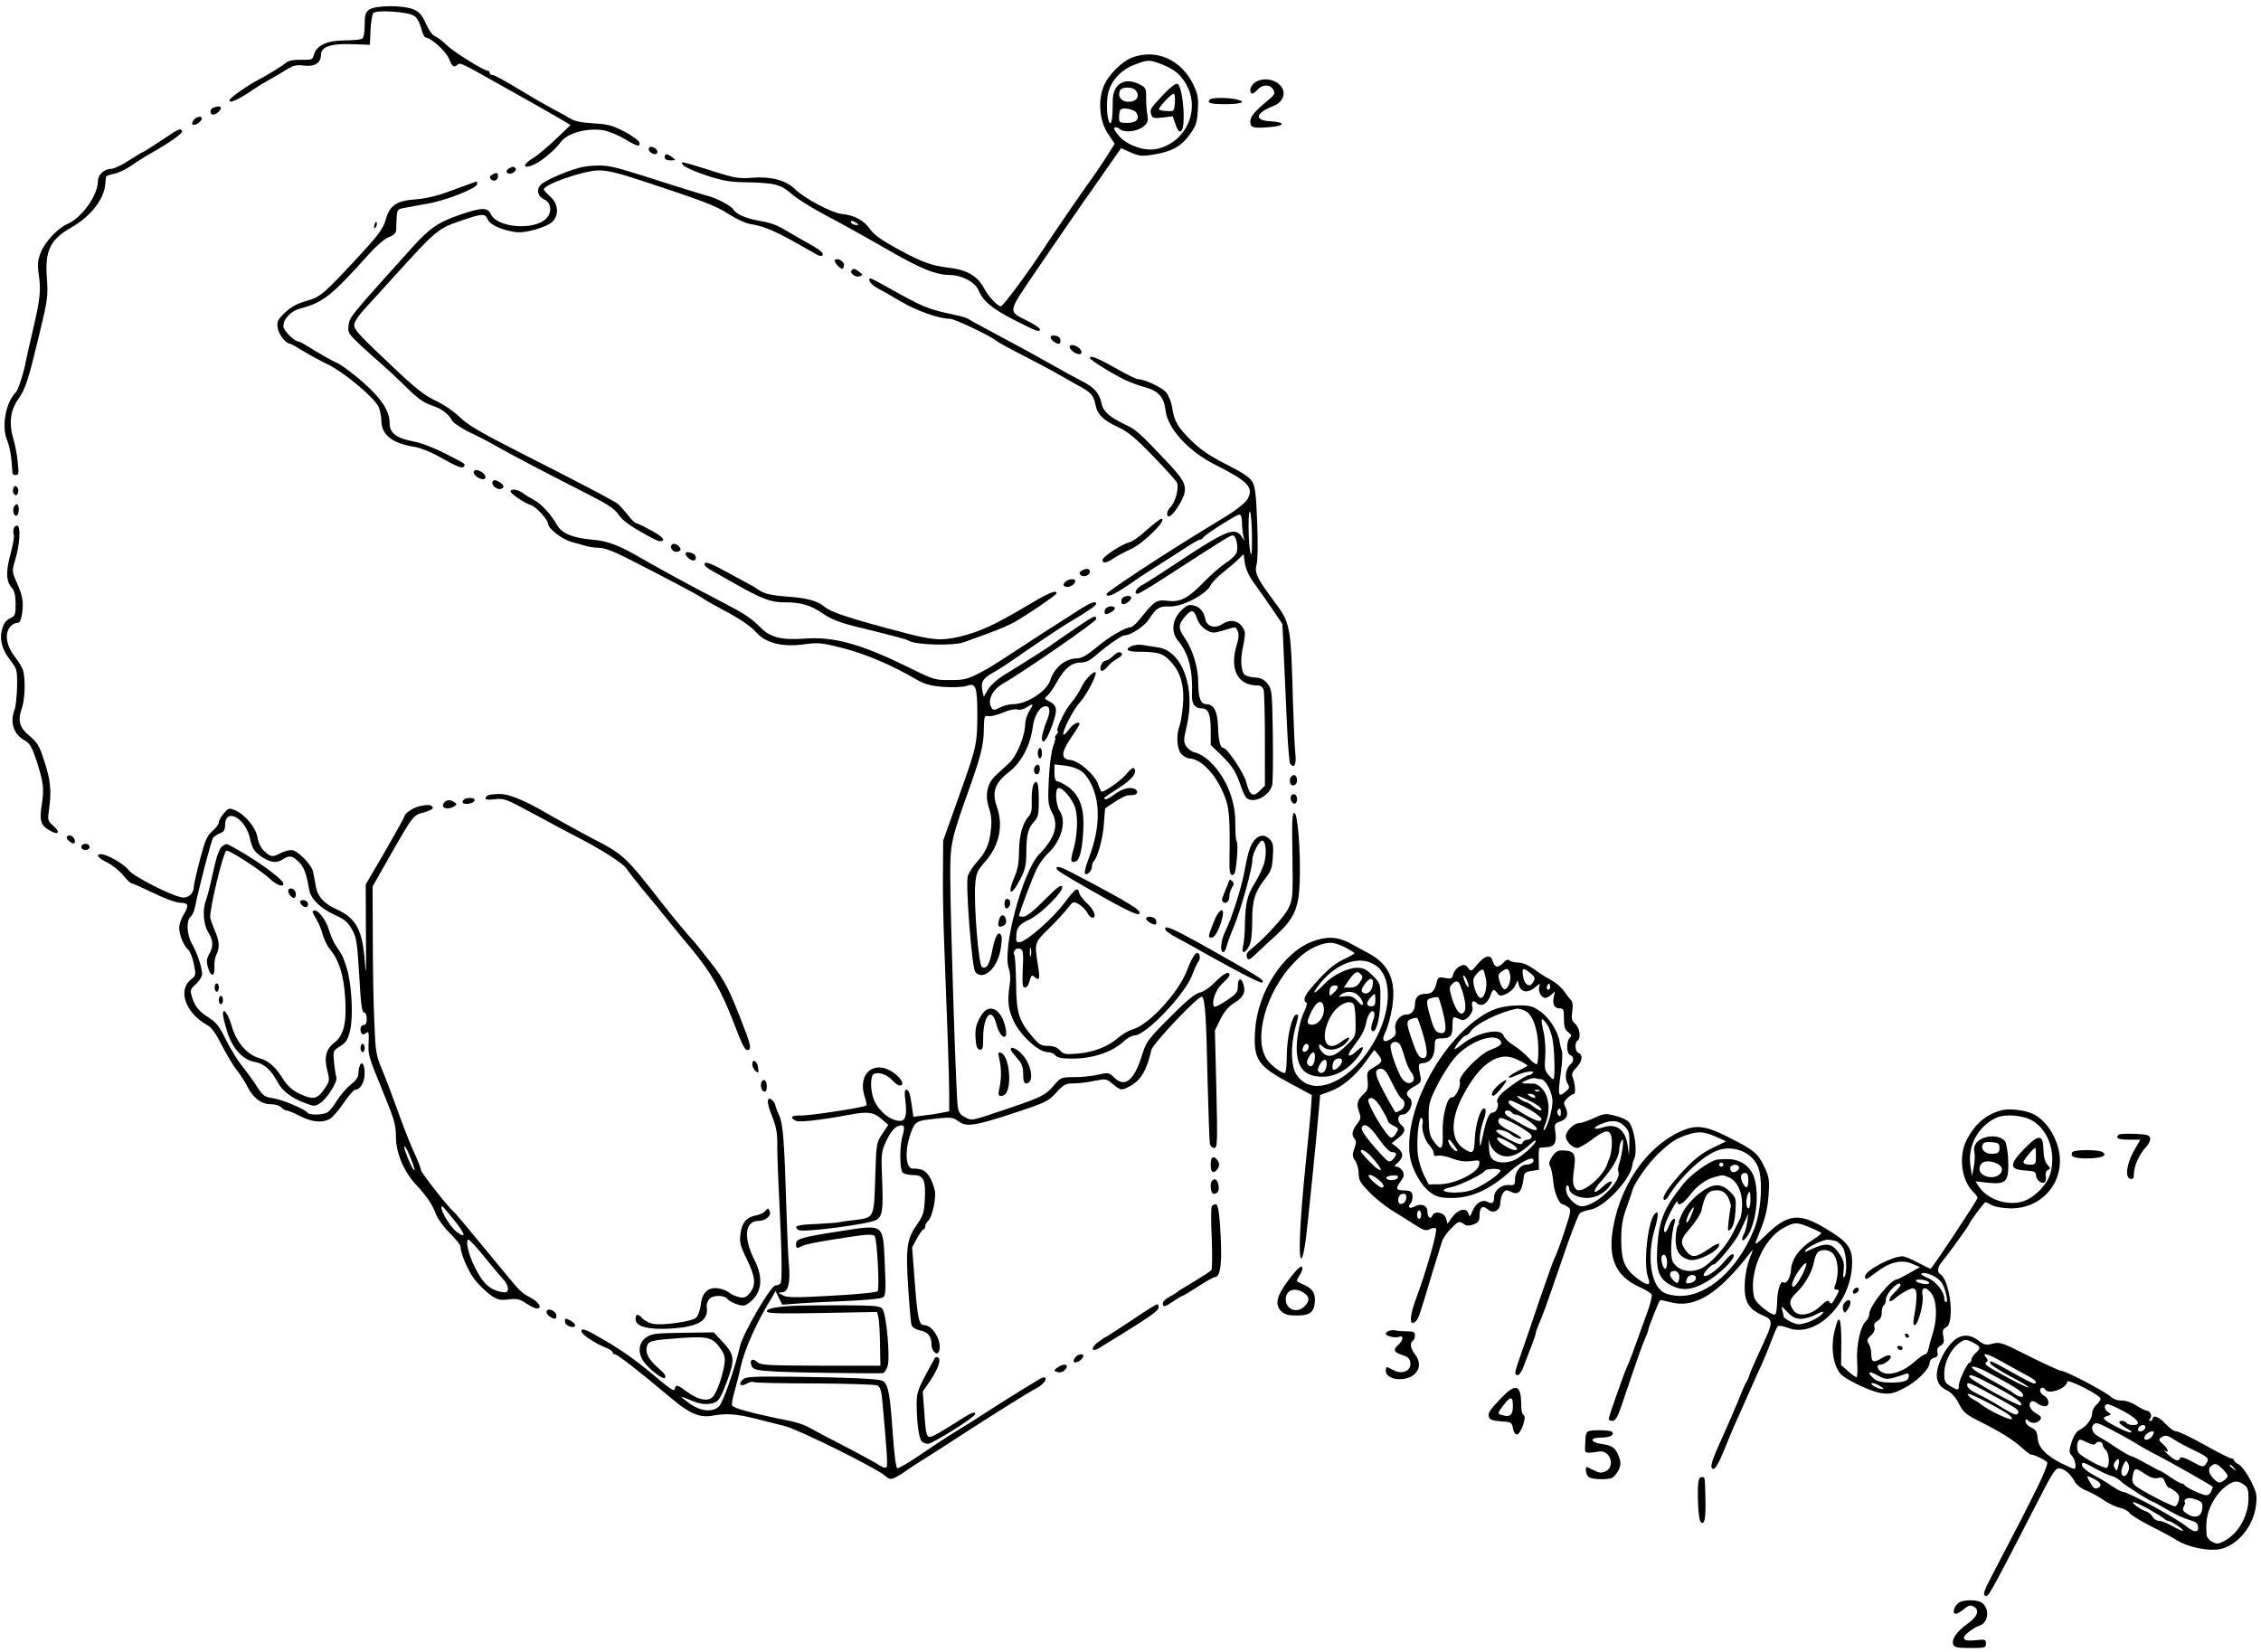 <?xml version="1.0" standalone="no"?>
<!DOCTYPE svg PUBLIC "-//W3C//DTD SVG 20010904//EN"
 "http://www.w3.org/TR/2001/REC-SVG-20010904/DTD/svg10.dtd">
<svg version="1.0" xmlns="http://www.w3.org/2000/svg"
 width="1085pt" height="793pt" viewBox="0 0 1085 793"
 preserveAspectRatio="xMidYMid meet">
<g transform="translate(0,793) scale(0.1,-0.1)"
fill="#000000" stroke="none">
<path d="M1772 7884 c-18 -13 -22 -25 -22 -74 0 -35 -5 -62 -12 -66 -7 -4 -46
-8 -88 -8 -84 -1 -132 -25 -144 -70 -5 -22 -11 -24 -60 -23 -36 1 -61 -4 -73
-14 -16 -14 -96 -63 -133 -82 -45 -22 -134 -85 -138 -96 -7 -20 34 -4 98 39
30 21 73 47 95 59 22 12 58 33 80 47 32 20 48 24 84 19 51 -6 81 13 81 51 0
39 47 56 148 52 l87 -3 3 70 c2 38 8 75 13 82 15 17 166 7 196 -13 14 -8 27
-33 34 -59 6 -25 16 -45 21 -45 25 0 98 -66 112 -101 16 -40 25 -46 42 -29 11
11 23 5 184 -86 47 -26 117 -66 157 -88 40 -23 101 -58 137 -78 l64 -38 -71
-68 c-40 -38 -89 -79 -109 -91 -62 -37 -44 -58 19 -23 35 19 93 70 114 100 31
43 123 69 203 57 25 -4 71 -23 102 -41 63 -38 77 -41 72 -18 -2 9 -33 32 -71
52 -57 30 -80 36 -150 40 -61 4 -91 10 -117 27 -19 11 -58 33 -86 47 -28 15
-99 56 -158 92 -59 36 -114 66 -122 66 -8 0 -14 5 -14 10 0 6 -4 10 -8 10 -20
0 -167 92 -199 124 -20 20 -45 38 -55 42 -12 3 -30 29 -44 60 -19 42 -31 57
-60 69 -50 21 -182 20 -212 -1z"/>
<path d="M5436 7655 c-52 -18 -120 -87 -141 -142 -27 -71 -18 -166 22 -225
l32 -48 -37 -59 c-20 -32 -64 -97 -97 -142 -51 -72 -164 -237 -215 -315 -74
-112 -187 -264 -197 -264 -16 0 -60 47 -80 85 -31 60 -83 90 -170 100 -83 10
-125 25 -240 87 -81 44 -119 71 -137 97 -30 43 -75 68 -136 74 -49 5 -182 76
-226 120 -41 41 -114 61 -202 54 -67 -5 -86 -2 -186 30 -61 19 -122 38 -136
41 -22 5 -23 3 -11 -11 7 -9 56 -31 110 -49 80 -26 113 -32 196 -33 133 -3
162 -10 215 -57 25 -22 97 -67 160 -100 63 -33 193 -105 288 -160 169 -98 241
-127 312 -128 56 -1 119 -34 135 -72 22 -53 66 -90 176 -146 108 -55 119 -58
119 -42 0 5 -26 23 -58 39 -97 49 -99 36 40 241 68 99 132 193 143 209 11 15
33 48 50 72 16 24 50 73 76 109 25 36 66 95 92 132 l47 67 47 -21 c41 -18 54
-19 108 -10 88 14 134 40 174 96 31 43 36 59 39 118 4 58 0 76 -22 123 -58
118 -175 171 -290 130z m124 -28 c66 -24 96 -46 124 -88 84 -126 11 -297 -139
-325 -54 -10 -138 20 -175 63 -21 24 -28 39 -21 41 7 2 18 -1 24 -7 19 -19 82
-13 112 10 23 19 26 27 21 58 -4 20 -6 57 -6 83 1 42 -2 48 -29 62 -72 38
-130 5 -131 -74 0 -81 -5 -119 -14 -110 -15 15 -19 103 -7 148 16 58 62 107
124 131 62 24 72 24 117 8z m-112 -129 c20 -20 14 -47 -13 -54 -44 -11 -75 15
-61 51 7 18 57 20 74 3z m5 -109 c18 -29 1 -49 -43 -49 -37 0 -40 2 -40 28 0
16 3 32 7 36 12 12 66 2 76 -15z m-1343 -529 c13 -8 13 -10 -2 -10 -9 0 -20 5
-23 10 -8 13 5 13 25 0z"/>
<path d="M5577 7470 c-59 -63 -61 -67 -51 -94 5 -13 16 -15 54 -10 l48 6 12
-36 c18 -57 39 -47 40 20 2 78 -14 169 -31 172 -9 2 -40 -23 -72 -58z m61 -32
c-3 -42 -4 -43 -36 -41 -18 0 -36 4 -40 7 -6 7 57 76 71 76 4 0 7 -19 5 -42z"/>
<path d="M6022 7534 c-12 -8 -22 -24 -22 -35 0 -24 12 -24 35 1 23 26 61 26
75 0 10 -18 6 -25 -21 -48 -69 -57 -89 -81 -89 -105 0 -30 12 -34 94 -27 75 6
76 24 1 28 -77 4 -71 39 13 72 57 22 69 75 26 109 -32 25 -81 27 -112 5z"/>
<path d="M5807 7453 c-18 -17 0 -23 73 -23 81 0 106 12 49 24 -41 8 -114 8
-122 -1z"/>
<path d="M1023 7413 c-17 -6 -17 -33 0 -33 14 0 37 20 37 32 0 9 -18 9 -37 1z"/>
<path d="M930 7355 c-7 -9 -10 -19 -6 -22 8 -9 38 9 44 25 5 17 -23 15 -38 -3z"/>
<path d="M773 7255 c-46 -30 -85 -55 -87 -55 -3 0 -33 -18 -67 -40 -34 -22
-72 -40 -83 -40 -35 0 -66 -28 -66 -59 0 -69 -78 -177 -148 -207 -45 -19 -107
-86 -127 -137 -14 -37 -16 -58 -9 -104 11 -77 7 -116 -26 -258 -16 -66 -31
-136 -35 -155 -13 -67 -37 -140 -49 -153 -49 -48 -70 -166 -41 -232 13 -33 21
-82 25 -157 0 -5 7 -8 16 -8 14 0 15 9 9 63 -3 34 -13 86 -22 114 -21 72 -13
134 25 188 35 50 47 87 103 320 38 157 40 176 34 260 -10 133 15 185 120 245
90 52 154 133 160 205 2 16 3 33 4 37 1 4 18 10 39 14 20 4 57 21 82 39 25 18
68 45 95 60 92 52 155 97 149 106 -9 15 -15 12 -101 -46z"/>
<path d="M3114 7219 c-6 -10 11 -28 28 -29 17 0 17 20 -1 30 -14 7 -22 7 -27
-1z"/>
<path d="M3190 7175 c0 -10 10 -15 28 -15 26 1 26 1 8 15 -25 19 -36 19 -36 0z"/>
<path d="M2798 7129 c-56 -11 -172 -59 -200 -83 -26 -23 -20 -58 15 -74 33
-16 37 -62 8 -91 -59 -59 -237 -44 -266 22 -15 32 -43 32 -146 -3 -105 -36
-149 -66 -233 -160 -298 -331 -298 -331 -303 -370 -5 -36 -2 -41 58 -98 35
-32 82 -74 104 -93 22 -19 67 -61 101 -94 69 -69 94 -87 144 -104 41 -14 72
-38 89 -69 7 -12 46 -39 89 -59 42 -20 102 -51 132 -69 59 -34 242 -130 435
-228 91 -46 125 -69 143 -96 21 -31 67 -63 170 -117 23 -12 35 -14 43 -6 7 7
-9 21 -56 47 -36 20 -70 36 -75 36 -4 0 -23 19 -41 43 -19 23 -40 47 -49 52
-29 19 -206 112 -455 238 -199 101 -260 137 -300 176 -29 28 -78 61 -115 78
-48 22 -93 57 -175 134 -199 187 -215 205 -215 230 0 15 22 47 61 89 33 36 93
101 132 145 204 225 209 229 329 269 94 32 106 32 119 2 12 -26 66 -50 134
-60 46 -7 154 25 178 52 31 34 25 85 -13 119 -16 14 -30 30 -30 34 0 24 187
89 260 91 42 1 94 -11 215 -51 300 -99 351 -119 414 -160 35 -22 80 -43 100
-46 62 -10 103 -26 204 -81 54 -30 106 -60 117 -66 24 -15 39 -2 19 16 -8 8
-41 28 -74 46 -33 19 -73 41 -90 52 -48 29 -76 39 -140 50 -60 11 -103 31
-118 55 -10 16 -82 54 -122 63 -16 5 -88 26 -160 49 -262 84 -291 92 -340 96
-27 2 -71 -1 -97 -6z"/>
<path d="M2441 7121 c-22 -14 -4 -33 20 -21 11 6 17 15 14 21 -8 11 -16 11
-34 0z"/>
<path d="M2360 7090 c-11 -7 -12 -12 -3 -21 13 -13 33 -4 33 17 0 16 -9 18
-30 4z"/>
<path d="M2270 7053 c-8 -3 -58 -21 -110 -40 -61 -23 -120 -37 -168 -40 -91
-7 -123 -30 -142 -100 -11 -38 -33 -69 -105 -148 -194 -210 -205 -219 -273
-239 -44 -12 -74 -28 -104 -56 -37 -36 -40 -43 -35 -75 5 -32 39 -74 59 -75 4
0 31 -15 60 -33 29 -18 85 -49 123 -67 76 -37 217 -155 241 -201 7 -15 14 -46
14 -67 0 -69 52 -110 160 -127 25 -4 74 -23 110 -43 93 -52 118 -63 126 -51 8
13 14 9 -91 63 -51 26 -116 51 -150 57 -81 15 -115 40 -115 86 0 60 -38 119
-130 200 -47 41 -104 84 -127 93 -22 10 -70 37 -106 59 -35 23 -68 41 -72 41
-22 0 -75 53 -75 74 0 37 37 74 83 86 106 27 149 61 329 262 35 39 75 73 94
80 23 8 34 19 35 33 4 107 1 99 39 107 19 4 71 13 115 21 89 16 235 74 235 94
0 7 -1 13 -2 12 -2 0 -10 -3 -18 -6z"/>
<path d="M1797 6851 c-4 -17 -3 -21 5 -13 5 5 8 16 6 23 -3 8 -7 3 -11 -10z"/>
<path d="M4006 6682 c-7 -6 23 -42 36 -42 4 0 8 8 8 19 0 18 -33 35 -44 23z"/>
<path d="M4086 6631 c-9 -14 22 -34 40 -27 16 6 15 8 -2 21 -22 17 -31 18 -38
6z"/>
<path d="M4172 6584 c2 -10 17 -25 33 -34 16 -8 69 -38 116 -66 80 -47 185
-84 238 -84 21 0 194 -82 221 -105 8 -7 69 -41 135 -74 66 -34 143 -75 170
-91 28 -16 68 -39 90 -51 59 -31 74 -48 81 -88 9 -49 37 -78 109 -111 46 -21
84 -52 166 -137 58 -60 111 -118 116 -128 13 -23 -6 -95 -31 -120 -19 -19 -21
-48 -3 -43 18 7 65 79 71 111 9 42 -7 70 -91 158 -124 131 -142 147 -191 170
-77 36 -109 65 -116 103 -9 47 -36 78 -93 106 -26 13 -93 50 -148 81 -108 61
-186 103 -310 169 -44 23 -84 46 -90 50 -5 4 -35 13 -65 19 -137 30 -140 31
-353 150 -50 28 -58 30 -55 15z"/>
<path d="M5042 6308 c6 -16 36 -34 44 -26 3 4 4 14 1 23 -7 17 -51 21 -45 3z"/>
<path d="M5134 6269 c-7 -11 23 -38 44 -39 21 0 13 26 -13 38 -16 8 -26 8 -31
1z"/>
<path d="M5230 6212 c0 -11 132 -91 190 -115 19 -8 53 -20 76 -26 62 -17 90
-47 97 -110 10 -88 110 -197 239 -262 160 -81 187 -109 153 -167 -10 -16 -54
-51 -98 -78 -44 -27 -95 -58 -113 -69 -206 -126 -464 -296 -464 -306 0 -16 23
-9 74 23 28 18 56 36 61 41 6 5 46 31 90 59 44 28 110 70 147 94 36 24 71 44
76 44 6 0 12 4 14 8 5 13 161 112 175 112 8 0 13 -14 13 -37 0 -21 3 -49 6
-63 l6 -25 -16 23 c-33 43 -74 26 -321 -138 -66 -44 -135 -88 -152 -97 -31
-16 -45 -43 -23 -43 6 0 78 44 161 98 264 171 282 182 295 182 17 0 29 -63 16
-87 -6 -11 -30 -33 -54 -48 -24 -16 -68 -55 -98 -86 -79 -81 -115 -100 -176
-93 -54 7 -64 0 -132 -85 -18 -22 -38 -41 -44 -41 -26 0 -107 -47 -166 -97
-46 -38 -71 -53 -93 -53 -56 0 -109 -43 -129 -105 -18 -54 -113 -115 -180
-115 -17 0 -45 -7 -62 -16 -25 -13 -32 -14 -39 -2 -23 35 2 88 56 118 93 53
445 296 445 308 0 24 -5 21 -155 -82 -33 -22 -64 -45 -70 -49 -11 -8 -109 -71
-212 -134 -36 -22 -70 -52 -82 -73 l-20 -34 -6 26 c-11 42 2 63 53 91 26 14
77 48 114 74 61 43 194 132 236 158 107 64 142 88 142 96 0 18 -27 8 -100 -40
-41 -26 -109 -70 -150 -96 -41 -27 -113 -73 -160 -104 -47 -31 -94 -61 -105
-67 -100 -55 -109 -58 -184 -58 -73 -1 -80 1 -201 61 -229 112 -357 148 -496
138 -113 -8 -166 5 -212 51 -48 48 -75 66 -188 125 -151 78 -297 158 -389 211
-107 62 -159 82 -235 88 -93 8 -146 31 -168 72 -25 45 -76 102 -109 118 -15 8
-39 22 -52 32 -25 19 -61 24 -61 9 0 -10 67 -56 97 -65 26 -8 83 -71 83 -90 0
-23 67 -74 112 -87 24 -6 54 -15 68 -19 14 -5 42 -9 63 -9 25 0 71 -17 130
-47 176 -89 342 -177 367 -194 14 -10 54 -33 90 -52 93 -49 141 -82 173 -117
44 -48 122 -67 222 -54 74 10 88 8 195 -19 108 -29 227 -79 347 -149 41 -23
68 -31 131 -36 48 -3 92 -1 111 5 44 16 51 -4 51 -140 -1 -143 -3 -151 -91
-398 l-73 -205 -1 -160 c-1 -88 2 -239 6 -335 15 -386 24 -639 24 -720 l0 -84
-35 -7 c-19 -4 -58 -10 -86 -13 l-51 -6 -7 50 c-8 61 -15 80 -28 80 -7 0 -8
-20 -3 -55 8 -67 0 -95 -26 -95 -48 0 -108 51 -128 109 -16 49 -14 110 4 117
24 10 64 -5 87 -31 12 -14 28 -25 35 -25 25 0 13 29 -23 57 -96 73 -184 1
-143 -116 6 -18 9 -34 6 -37 -9 -9 -262 -48 -309 -48 -50 1 -61 -8 -30 -25 16
-9 116 2 261 29 86 16 113 12 150 -20 l34 -29 -29 -43 c-28 -42 -29 -46 -34
-211 -6 -194 -4 -191 -99 -203 -31 -3 -65 -8 -76 -11 -11 -2 -60 -5 -110 -8
-91 -3 -111 -11 -82 -29 21 -13 343 29 373 49 29 19 33 48 27 197 -5 120 -4
129 20 182 17 36 35 60 51 68 35 15 41 6 28 -41 -16 -50 -15 -164 0 -179 7 -7
29 -12 50 -12 50 0 61 -22 56 -116 -3 -63 -8 -79 -36 -119 -50 -71 -56 -110
-44 -302 6 -92 13 -176 17 -185 4 -10 22 -20 41 -24 37 -7 54 -28 54 -67 0
-32 27 -57 36 -33 17 45 -29 126 -72 126 -24 0 -31 33 -44 204 l-13 169 24 44
c13 24 27 43 31 43 5 0 8 6 8 14 0 7 6 19 13 25 20 16 41 114 33 147 -14 57
-37 92 -64 100 -15 4 -31 6 -36 5 -36 -8 -47 68 -21 153 20 64 29 74 78 81
114 15 130 14 155 -6 38 -29 76 -24 260 36 160 53 172 58 210 100 36 40 46 45
83 45 24 0 68 5 100 12 55 11 58 11 89 -15 37 -31 41 -32 79 -12 54 27 84 77
106 175 6 30 229 265 243 256 15 -9 21 -103 27 -411 4 -154 9 -288 11 -297 3
-10 13 -18 21 -18 15 0 16 28 10 282 l-7 282 27 55 c20 39 40 62 70 80 43 26
53 53 37 95 -11 27 -24 17 -24 -18 0 -29 -7 -37 -55 -69 -30 -20 -56 -33 -59
-28 -14 22 9 83 40 111 19 16 34 34 34 40 0 22 -28 8 -69 -34 -25 -25 -56 -47
-74 -50 -22 -5 -64 -39 -143 -119 -105 -105 -113 -116 -133 -179 -37 -122 -82
-160 -132 -112 -28 27 -30 27 -80 16 -28 -7 -79 -12 -114 -12 -61 0 -65 -1
-97 -39 -42 -48 -55 -55 -213 -109 -189 -64 -179 -62 -213 -45 -23 11 -32 23
-36 51 -8 47 -36 922 -36 1110 0 153 4 173 93 422 54 152 67 204 68 276 1 65
3 71 20 67 11 -3 42 4 70 16 29 13 59 19 70 16 11 -4 30 0 44 9 35 23 37 20
15 -16 -11 -18 -20 -45 -20 -59 0 -59 -40 -157 -77 -191 -20 -18 -49 -45 -65
-60 -41 -38 -53 -95 -32 -156 11 -34 14 -63 9 -106 -7 -69 -24 -106 -71 -158
-18 -21 -37 -50 -40 -65 -11 -42 20 -439 36 -458 36 -43 101 11 120 99 6 31 9
64 6 72 -12 32 -30 5 -43 -61 -13 -72 -29 -100 -51 -86 -16 9 -40 305 -32 397
4 53 10 66 48 109 68 77 88 173 55 265 -24 69 -8 113 58 164 59 44 104 129
115 217 7 54 34 99 61 99 24 0 25 -25 3 -79 -11 -28 -20 -61 -20 -72 0 -40 24
-12 49 59 28 78 25 96 -18 118 -20 10 -20 12 -5 25 9 7 30 37 46 66 37 66 71
93 114 93 24 0 45 10 71 33 53 47 125 97 138 97 30 0 97 44 119 78 34 54 49
63 98 61 62 -2 177 58 199 104 6 12 33 40 61 62 28 22 61 50 73 63 l23 22 6
-44 c5 -30 21 -65 50 -103 23 -32 62 -87 86 -123 l44 -65 7 -155 c4 -85 11
-234 15 -330 4 -96 11 -181 16 -187 19 -24 30 -1 24 51 -3 28 -8 134 -11 236
-11 389 -10 386 -99 505 -73 98 -87 127 -76 166 6 20 7 102 3 201 -5 135 -10
174 -24 197 -12 20 -50 45 -124 82 -77 39 -123 70 -166 112 -68 67 -84 94 -94
161 -4 26 -17 59 -29 73 -21 24 -104 63 -135 63 -8 0 -53 22 -100 49 -94 53
-131 68 -131 53z m778 -867 c0 -79 -2 -91 -9 -60 -10 53 -10 219 1 185 4 -14
8 -70 8 -125z"/>
<path d="M2274 5668 c-8 -12 22 -38 43 -38 22 0 14 26 -12 38 -18 8 -26 8 -31
0z"/>
<path d="M2364 5619 c-9 -16 21 -43 41 -35 19 7 13 21 -15 36 -13 7 -21 7 -26
-1z"/>
<path d="M64 5586 c-4 -10 -2 -22 4 -28 8 -8 13 -7 18 6 4 10 2 22 -4 28 -8 8
-13 7 -18 -6z"/>
<path d="M66 5495 c-7 -19 3 -47 15 -39 12 7 12 54 0 54 -5 0 -11 -7 -15 -15z"/>
<path d="M5504 5387 c-32 -30 -71 -57 -85 -60 -36 -9 -128 -69 -128 -84 -1
-19 20 -16 54 8 17 11 54 31 83 44 61 28 178 145 145 145 -5 0 -36 -24 -69
-53z"/>
<path d="M67 5395 c-4 -8 -4 -22 -1 -30 4 -8 -4 -51 -16 -96 -23 -85 -21 -130
8 -162 11 -12 17 -38 17 -75 0 -52 -2 -58 -27 -70 -19 -9 -31 -25 -38 -53 -14
-50 0 -98 43 -153 28 -36 30 -43 29 -121 -1 -45 -6 -95 -12 -111 -24 -63 -4
-121 52 -150 20 -11 32 -31 52 -91 35 -109 39 -138 26 -217 -12 -77 -4 -100
44 -125 38 -21 46 -4 12 25 -27 24 -28 28 -21 77 13 88 8 143 -22 232 -23 74
-34 91 -69 121 -50 40 -60 74 -40 132 17 46 19 152 5 189 -5 13 -22 41 -38 61
-38 48 -49 103 -27 137 9 14 25 25 36 25 15 0 20 10 26 45 8 56 3 86 -27 152
-22 51 -22 52 -5 110 21 69 26 154 10 160 -6 2 -14 -3 -17 -12z"/>
<path d="M3220 5305 c0 -18 24 -30 40 -20 8 5 8 11 -1 21 -15 19 -39 18 -39
-1z"/>
<path d="M3290 5272 c0 -12 23 -32 37 -32 18 0 16 27 -3 34 -21 8 -34 8 -34
-2z"/>
<path d="M3382 5218 c2 -6 17 -18 34 -27 16 -9 61 -34 99 -56 141 -80 183 -96
248 -96 83 0 125 -13 186 -54 35 -25 81 -43 148 -60 211 -52 252 -63 263 -70
34 -21 217 -26 267 -7 16 6 69 25 118 43 50 18 106 43 125 54 71 41 200 130
200 137 0 20 -39 2 -155 -67 -141 -84 -216 -118 -307 -140 -90 -21 -127 -19
-273 19 -252 66 -348 97 -380 125 -29 25 -80 40 -160 46 -94 7 -125 14 -155
34 -14 10 -43 27 -65 38 -22 12 -69 37 -105 57 -67 37 -94 44 -88 24z"/>
<path d="M5190 5190 c-11 -6 -12 -12 -4 -20 13 -13 44 -2 44 16 0 16 -18 18
-40 4z"/>
<path d="M5110 5135 c-10 -12 -9 -16 4 -21 16 -6 46 11 46 27 0 15 -37 10 -50
-6z"/>
<path d="M5383 5055 c-3 -9 -2 -19 1 -23 8 -8 38 10 44 26 6 18 -38 14 -45 -3z"/>
<path d="M5669 5000 c-44 -42 -51 -104 -16 -145 52 -63 72 -142 67 -264 -1
-40 14 -61 46 -61 33 0 44 -28 44 -107 l0 -69 51 -49 c55 -54 70 -79 95 -152
9 -26 21 -51 28 -55 37 -25 108 13 121 64 3 13 5 121 3 240 -3 202 -4 219 -24
245 -16 20 -31 29 -59 31 -21 1 -44 7 -51 12 -19 17 -23 75 -9 136 7 31 11 64
8 73 -18 50 -63 65 -108 35 -35 -23 -74 -11 -81 24 -8 38 -25 58 -56 66 -23 5
-34 1 -59 -24z m76 -41 c7 -20 24 -41 43 -52 29 -17 34 -17 83 -3 64 19 56 20
68 -2 7 -13 6 -34 -4 -67 -36 -118 4 -195 100 -195 15 0 25 -8 29 -22 3 -13 6
-121 6 -241 l0 -218 -25 -25 c-32 -32 -48 -22 -64 40 -10 43 -92 166 -110 166
-15 0 -24 33 -26 103 -2 72 -21 107 -56 107 -27 0 -39 31 -39 103 0 72 -25
156 -64 214 -33 47 -33 64 0 103 32 37 44 35 59 -11z"/>
<path d="M5303 5005 c-3 -9 -3 -18 0 -21 7 -8 47 15 47 26 0 16 -40 11 -47 -5z"/>
<path d="M5433 4830 c-36 -15 -27 -27 20 -28 105 0 130 -7 168 -51 47 -52 64
-119 55 -212 -3 -37 -11 -80 -16 -94 -17 -45 -12 -113 10 -135 11 -11 27 -20
35 -20 62 0 142 -90 179 -202 15 -44 19 -109 16 -280 -1 -62 2 -78 14 -78 11
0 16 19 21 74 4 41 4 80 0 87 -5 6 -7 42 -7 78 3 115 -42 227 -120 304 -21 21
-52 40 -69 44 -17 3 -37 17 -46 30 -14 22 -14 30 2 99 43 184 -22 361 -140
377 -22 3 -53 8 -70 11 -16 3 -40 1 -52 -4z"/>
<path d="M5341 4781 c-11 -11 -27 -21 -38 -23 -19 -3 -32 -48 -14 -48 5 0 18
10 28 23 10 12 30 28 45 36 15 8 25 18 22 23 -8 13 -23 9 -43 -11z"/>
<path d="M5230 4688 c-14 -13 -33 -39 -42 -59 -9 -20 -31 -53 -48 -73 -30 -33
-78 -136 -64 -136 4 0 1 -7 -6 -15 -7 -8 -10 -15 -7 -15 4 0 -1 -19 -9 -42 -9
-25 -18 -92 -21 -160 -5 -106 -4 -120 16 -159 32 -61 14 -121 -63 -200 -79
-84 -178 -454 -145 -548 7 -20 9 -51 4 -79 -12 -79 -7 -121 23 -180 34 -67
118 -142 159 -142 14 0 31 -7 37 -15 8 -11 30 -16 77 -16 101 -1 197 31 253
84 16 15 38 27 50 27 54 0 242 197 277 290 11 30 25 60 31 67 6 7 7 20 4 29
-10 27 -32 0 -60 -74 -41 -107 -183 -261 -259 -282 -20 -6 -52 -24 -71 -41
-49 -43 -117 -69 -194 -76 -60 -5 -69 -3 -86 16 -13 14 -31 21 -57 21 -32 0
-43 6 -73 42 -67 78 -79 116 -80 257 -1 69 -5 131 -8 136 -11 17 8 39 27 31
15 -5 17 -18 13 -96 -3 -71 -1 -90 9 -90 8 0 16 7 18 15 16 49 15 48 30 35 24
-20 27 -8 15 61 -16 103 -16 105 53 172 35 34 75 78 90 97 26 34 27 35 54 20
15 -9 33 -27 40 -40 7 -14 18 -25 25 -25 23 0 8 39 -26 70 -19 17 -35 39 -37
49 -6 31 -18 23 -73 -50 -54 -72 -177 -180 -211 -186 -17 -2 -20 2 -18 30 1
41 13 55 66 80 55 27 162 135 154 156 -5 12 -25 -3 -85 -64 -50 -51 -87 -80
-101 -80 -11 0 -21 2 -21 4 0 13 66 188 85 226 13 25 37 59 55 75 63 59 89
153 56 201 -19 27 -25 106 -8 111 19 7 71 -54 83 -99 13 -49 8 -135 -11 -200
-15 -51 -12 -62 13 -52 20 7 33 70 36 167 3 94 -21 154 -76 192 -21 14 -43 25
-50 25 -8 0 -13 14 -13 40 l0 41 45 -5 c50 -6 83 -21 103 -45 74 -93 80 -239
15 -405 -12 -32 -20 -63 -17 -68 8 -13 34 11 34 32 0 9 3 20 7 24 20 19 45
109 50 179 l6 77 45 30 c25 17 53 31 61 32 9 0 22 2 30 2 23 2 24 24 2 31 -27
8 -58 -2 -99 -32 -18 -14 -36 -22 -39 -19 -8 7 -13 3 69 56 63 41 88 74 69 93
-4 4 -20 -8 -34 -26 -22 -29 -103 -87 -121 -87 -2 0 -10 16 -16 35 -15 45 -92
113 -133 117 -47 4 -46 35 2 106 23 33 41 62 41 66 0 17 -31 2 -50 -25 -12
-16 -24 -28 -27 -25 -9 9 47 120 76 151 31 32 84 132 79 147 -2 5 -15 -1 -28
-14z m-283 -1345 c-3 -10 -5 -2 -5 17 0 19 2 27 5 18 2 -10 2 -26 0 -35z"/>
<path d="M4980 4315 c0 -14 5 -25 10 -25 6 0 10 11 10 25 0 14 -4 25 -10 25
-5 0 -10 -11 -10 -25z"/>
<path d="M4964 4245 c-7 -17 4 -37 17 -30 12 8 12 45 -1 45 -6 0 -13 -7 -16
-15z"/>
<path d="M6197 4203 c-13 -12 -7 -43 7 -43 16 0 25 19 18 38 -5 13 -15 16 -25
5z"/>
<path d="M4956 4153 c-4 -15 -6 -49 -5 -75 2 -34 -3 -54 -15 -67 -29 -32 -45
-91 -46 -168 0 -48 -6 -86 -20 -118 -39 -90 -20 -103 25 -17 25 48 30 68 30
132 1 85 8 115 39 148 18 20 21 36 21 104 0 53 -4 83 -12 85 -6 2 -14 -9 -17
-24z"/>
<path d="M2343 4113 c-7 -2 -13 -9 -13 -15 0 -7 16 -8 45 -4 43 5 54 1 178
-66 73 -40 164 -88 202 -108 124 -63 235 -133 252 -160 9 -14 42 -56 74 -95
32 -38 95 -115 139 -170 45 -55 89 -109 99 -120 92 -111 142 -199 200 -349 44
-115 55 -136 68 -136 19 0 16 24 -13 98 -74 194 -95 236 -166 325 -39 51 -74
94 -77 97 -11 10 -108 125 -154 185 -174 223 -183 232 -327 307 -71 37 -181
98 -250 138 -89 51 -163 80 -201 79 -24 0 -50 -3 -56 -6z"/>
<path d="M6196 4111 c-9 -14 5 -42 18 -38 15 5 14 39 -1 44 -6 2 -14 0 -17 -6z"/>
<path d="M2227 4093 c-15 -14 -6 -24 20 -21 34 4 43 28 11 28 -14 0 -28 -3
-31 -7z"/>
<path d="M2131 4077 c-20 -25 18 -37 49 -17 13 9 13 11 0 20 -21 13 -36 12
-49 -3z"/>
<path d="M2012 4060 c-32 -7 -72 -36 -72 -50 0 -4 -42 -79 -92 -166 l-93 -159
1 -240 c2 -178 0 -213 -5 -135 -11 156 -41 213 -137 256 -60 27 -91 62 -99
113 -4 20 -9 49 -12 65 -7 36 -76 106 -105 106 -13 0 -36 -7 -52 -15 -38 -20
-47 -19 -77 9 -16 15 -29 40 -33 65 -7 48 -60 112 -108 132 -29 12 -32 11 -54
-15 -13 -15 -24 -34 -24 -43 0 -9 -14 -28 -31 -42 -25 -22 -35 -44 -59 -136
-16 -60 -30 -120 -30 -132 0 -32 -28 -56 -59 -50 -56 11 -237 104 -254 131
-18 26 -103 76 -132 76 -28 0 -15 -18 30 -40 24 -12 59 -39 76 -61 17 -21 35
-39 40 -39 6 0 53 -21 105 -46 52 -26 110 -47 129 -47 41 -1 43 -13 15 -59
-11 -18 -20 -46 -20 -61 0 -34 22 -88 43 -105 9 -8 21 -38 27 -68 11 -53 11
-56 -13 -75 -66 -51 -27 -162 79 -220 20 -11 41 -41 68 -95 22 -43 54 -97 71
-119 18 -22 42 -59 53 -82 29 -55 66 -83 112 -83 21 0 43 -7 50 -15 7 -8 18
-15 25 -15 7 0 37 -12 65 -27 57 -29 106 -34 142 -14 13 7 43 41 67 77 24 35
49 64 56 64 24 0 45 36 45 78 0 43 -14 63 -24 36 -3 -9 -6 -26 -6 -39 0 -14
-13 -33 -36 -50 -19 -15 -49 -49 -66 -76 -16 -27 -38 -54 -48 -59 -23 -12 -87
-13 -94 -1 -11 17 -121 63 -166 70 -40 6 -48 11 -77 56 -18 28 -49 71 -70 97
-22 26 -56 83 -78 126 -31 64 -47 85 -82 107 -49 30 -69 56 -83 104 -8 28 -6
35 21 58 16 15 29 36 29 47 0 32 -26 108 -49 146 -24 41 -28 112 -7 129 8 7
18 27 21 44 24 114 79 324 88 336 6 7 21 17 34 22 17 6 23 17 23 37 0 89 99
37 120 -64 9 -41 18 -58 44 -78 46 -35 81 -42 111 -22 33 22 46 20 77 -9 26
-24 39 -57 52 -137 8 -44 57 -91 130 -123 39 -17 57 -33 75 -66 22 -38 25 -62
35 -221 7 -134 13 -178 23 -178 8 0 13 -12 13 -30 0 -20 -5 -30 -15 -30 -8 0
-15 -8 -15 -18 0 -26 11 -34 27 -20 12 10 14 3 12 -43 -2 -66 -4 -61 70 -242
53 -129 61 -156 61 -213 0 -75 36 -163 92 -225 55 -59 84 -102 99 -144 8 -23
37 -63 66 -92 29 -29 53 -58 53 -66 0 -32 35 -115 66 -156 18 -24 52 -57 74
-74 37 -26 47 -29 90 -24 41 5 55 2 85 -19 20 -13 42 -24 50 -24 29 0 14 27
-26 50 -48 26 -53 31 -131 126 -182 221 -231 280 -242 289 -28 24 -156 188
-156 199 0 8 -16 49 -36 92 -20 44 -53 129 -74 189 -22 61 -54 147 -73 193
-33 78 -35 90 -41 245 -4 89 -7 270 -7 402 l-1 240 85 150 c111 194 110 193
163 206 25 7 43 17 41 23 -5 14 -24 16 -65 6z m-23 -1745 c-1 -18 -49 89 -49
110 0 11 12 -7 25 -40 14 -33 25 -64 24 -70z m190 -241 c55 -68 60 -92 13 -57
-36 27 -90 123 -69 123 2 0 27 -30 56 -66z m145 -176 c37 -46 78 -95 92 -110
27 -28 29 -64 4 -61 -67 8 -102 39 -145 128 -28 57 -42 125 -27 125 5 0 40
-37 76 -82z"/>
<path d="M6202 3824 c3 -200 2 -211 -20 -255 -20 -41 -115 -144 -181 -197 -17
-13 -22 -24 -17 -37 6 -16 12 -14 49 22 23 22 66 62 96 89 81 75 104 128 108
249 5 145 -9 327 -25 333 -11 3 -13 -34 -10 -204z"/>
<path d="M320 3911 c0 -12 29 -35 36 -28 11 10 -5 37 -21 37 -8 0 -15 -4 -15
-9z"/>
<path d="M6025 3903 c-23 -23 -35 -57 -51 -145 -15 -86 -64 -238 -94 -298 -21
-41 -27 -100 -10 -100 5 0 13 12 16 28 4 15 20 59 36 97 34 83 88 278 88 319
0 31 37 99 50 91 16 -10 19 -66 6 -110 -8 -25 -28 -67 -44 -93 -37 -58 -45
-94 -48 -197 0 -44 -5 -92 -9 -107 -10 -37 10 -37 29 1 10 19 15 58 15 118 -1
100 13 144 64 208 26 33 32 50 35 102 4 51 1 68 -13 83 -22 24 -48 25 -70 3z"/>
<path d="M390 3865 c0 -8 9 -15 20 -15 11 0 20 7 20 15 0 8 -9 15 -20 15 -11
0 -20 -7 -20 -15z"/>
<path d="M1069 3870 c-17 -10 -30 -47 -54 -160 -9 -41 -21 -87 -27 -102 -17
-45 -12 -115 11 -152 25 -40 26 -69 5 -105 -12 -20 -14 -35 -7 -61 13 -49 34
-52 32 -3 -2 21 3 48 9 60 17 31 15 68 -7 116 -10 23 -20 51 -22 62 -5 37 62
317 78 322 12 4 156 -88 206 -133 35 -33 67 -44 67 -25 0 19 -124 110 -233
170 -43 24 -38 23 -58 11z"/>
<path d="M5070 3762 c0 -9 27 -26 165 -105 150 -86 223 -122 231 -114 16 15
-33 46 -283 178 -90 48 -113 57 -113 41z"/>
<path d="M5895 3694 c-4 -10 -13 -34 -21 -53 -12 -27 -13 -36 -2 -42 14 -9 28
7 28 34 0 9 6 26 12 37 10 15 10 22 1 31 -10 10 -14 8 -18 -7z"/>
<path d="M1384 3659 c-6 -11 13 -39 27 -39 5 0 9 9 9 19 0 21 -26 36 -36 20z"/>
<path d="M4827 3614 c-11 -11 -8 -44 3 -44 15 0 24 30 13 41 -5 5 -12 6 -16 3z"/>
<path d="M1440 3601 c0 -5 6 -14 14 -20 16 -13 32 2 21 19 -8 12 -35 13 -35 1z"/>
<path d="M1500 3554 c0 -4 9 -21 19 -38 11 -17 24 -50 30 -73 6 -23 23 -56 37
-73 40 -47 63 -120 70 -223 9 -124 -6 -187 -51 -221 -41 -32 -51 -71 -34 -136
12 -47 11 -50 -16 -89 -31 -45 -51 -50 -106 -26 -43 18 -70 42 -93 80 -33 53
-69 85 -111 96 -58 16 -108 73 -131 148 -19 65 -44 101 -44 63 0 -11 9 -48 20
-83 25 -81 75 -136 132 -146 44 -7 78 -37 109 -95 23 -44 67 -78 132 -102 44
-17 49 -17 73 -1 34 22 86 105 78 125 -3 8 -8 40 -11 71 -5 55 -5 56 29 77 29
18 37 31 48 76 16 68 8 218 -15 296 -17 56 -20 62 -55 114 -10 16 -25 49 -32
74 -13 45 -48 92 -68 92 -5 0 -10 -3 -10 -6z"/>
<path d="M5823 3501 c-27 -69 -27 -71 -7 -71 15 0 40 49 51 101 10 53 -21 32
-44 -30z"/>
<path d="M4794 3515 c-8 -31 -3 -38 20 -29 10 4 16 15 14 27 -5 31 -26 32 -34
2z"/>
<path d="M5500 3520 c0 -11 40 -34 47 -26 3 3 3 12 0 21 -7 16 -47 21 -47 5z"/>
<path d="M5592 3468 c3 -7 28 -25 57 -40 29 -15 92 -50 139 -77 170 -95 264
-143 270 -137 9 9 -5 20 -108 79 -308 176 -368 206 -358 175z"/>
<path d="M6295 3410 c-139 -54 -261 -244 -272 -426 -9 -140 11 -170 172 -256
l100 -54 -3 -49 c-1 -28 -14 -161 -28 -296 -27 -274 -34 -438 -19 -439 6 0 15
43 22 97 12 102 52 496 62 618 l6 69 46 17 c59 21 123 74 174 145 l40 55 18
-22 c24 -30 22 -37 -19 -61 -34 -20 -36 -24 -31 -64 3 -34 0 -47 -15 -61 -34
-30 -40 -51 -27 -87 11 -30 10 -37 -9 -61 -24 -30 -28 -55 -11 -72 8 -8 8 -20
-2 -46 -10 -29 -10 -38 4 -58 10 -13 17 -41 17 -62 0 -32 8 -45 53 -91 28 -29
77 -67 107 -86 30 -18 79 -49 107 -67 45 -29 56 -32 74 -23 13 7 25 8 30 3 9
-9 -47 -207 -96 -337 -25 -67 -32 -116 -16 -116 5 0 13 6 19 13 10 13 14 22
72 217 23 74 45 147 50 162 5 15 25 44 45 63 32 33 37 35 56 22 16 -12 27 -12
50 -4 24 9 29 17 29 44 0 39 15 50 40 28 26 -23 60 -5 60 33 0 16 6 36 13 46
11 15 17 16 35 7 39 -21 56 -2 64 69 2 20 10 26 38 30 l35 5 -1 53 c-1 28 1
52 5 53 3 0 19 2 34 3 37 2 48 22 41 72 -6 39 -4 42 25 52 33 12 40 36 21 72
-8 15 -5 23 12 40 12 11 26 20 31 20 10 0 5 54 -7 82 -5 12 0 25 18 43 29 29
34 63 11 71 -17 7 -20 49 -5 59 18 11 11 61 -11 81 -17 15 -19 26 -14 60 4 28
2 46 -7 55 -8 8 -23 28 -35 45 -12 16 -39 39 -59 50 -21 10 -58 34 -82 52 -28
20 -55 32 -76 32 -17 0 -37 5 -42 10 -7 7 -16 4 -29 -10 -24 -27 -43 -25 -51
5 -9 36 -37 31 -73 -12 -30 -37 -32 -37 -46 -19 -12 16 -19 18 -40 8 -13 -6
-27 -23 -31 -37 -6 -23 -10 -25 -40 -19 -30 6 -34 4 -40 -22 -10 -41 -23 -54
-53 -54 -34 0 -51 -17 -51 -50 0 -30 -17 -50 -42 -50 -31 0 -58 -36 -52 -69 5
-24 1 -32 -19 -46 -38 -25 -50 -11 -28 33 10 20 24 71 31 113 22 133 -13 212
-119 267 -20 11 -58 31 -85 46 -59 31 -111 33 -181 6z m168 -31 c20 -11 37
-22 37 -24 0 -3 -25 -17 -55 -31 -48 -23 -93 -64 -162 -147 -24 -28 -30 -53
-14 -59 5 -1 1 -21 -10 -42 -26 -53 -43 -157 -34 -212 9 -65 40 -95 102 -101
65 -7 128 22 178 80 44 51 48 83 5 42 -34 -32 -51 -27 -26 7 9 13 28 38 41 57
14 19 28 52 31 73 7 39 28 67 38 49 3 -5 2 -21 -4 -36 -12 -33 -13 -55 -1 -55
18 0 35 75 35 152 1 77 0 78 -36 115 -30 30 -45 38 -76 38 -43 0 -115 -35
-153 -74 -48 -50 -66 -59 -39 -21 80 114 201 161 281 107 76 -51 79 -200 6
-343 -106 -208 -304 -303 -384 -184 -28 40 -31 135 -8 223 18 68 18 67 6 67
-20 0 -45 -106 -46 -192 0 -52 -4 -88 -10 -88 -19 0 -67 38 -86 66 -66 100 -3
324 129 462 48 51 94 80 147 93 35 8 56 4 108 -22z m667 -144 c9 -42 -5 -95
-25 -95 -14 0 -35 50 -35 85 0 19 39 59 48 50 2 -2 7 -20 12 -40z m116 19 c8
-30 -11 -77 -28 -72 -7 3 -17 19 -22 38 -8 27 -7 35 9 46 27 20 34 18 41 -12z
m98 5 c21 -17 24 -24 15 -40 -16 -32 -43 -19 -50 24 -7 43 -2 45 35 16z m-818
-43 c-12 -19 -25 -26 -47 -26 l-30 0 22 33 c31 43 41 49 58 32 12 -12 12 -17
-3 -39z m519 -6 c5 -17 4 -22 -3 -15 -5 6 -13 21 -17 35 -5 17 -4 22 3 15 5
-5 13 -21 17 -35z m-459 -15 c-7 -29 -32 -43 -48 -27 -7 7 -3 20 13 41 26 35
45 28 35 -14z m424 -1 c20 -51 27 -101 18 -118 -15 -27 -39 -4 -59 58 -15 50
-15 58 -2 71 21 22 32 19 43 -11z m309 -22 c14 -2 33 6 49 20 21 19 24 20 19
5 -8 -23 9 -57 28 -57 7 0 21 8 31 17 17 17 17 16 11 -9 -9 -36 1 -58 27 -58
19 0 21 -6 21 -50 0 -38 5 -53 20 -64 16 -12 18 -17 8 -27 -18 -18 -16 -76 2
-83 19 -7 19 -30 1 -45 -22 -18 -29 -66 -14 -91 12 -19 10 -24 -12 -42 -33
-27 -35 -15 -20 93 7 48 9 96 5 106 -4 10 -9 29 -11 42 -6 48 -49 116 -92 146
-39 27 -51 30 -113 29 -77 -2 -129 -20 -194 -68 -194 -143 -345 -450 -320
-651 9 -67 56 -150 104 -182 26 -18 48 -23 97 -23 97 0 186 41 287 133 40 36
93 64 103 54 11 -11 -7 -27 -31 -27 -29 0 -55 -34 -55 -72 0 -25 -3 -28 -29
-26 -36 3 -71 -26 -71 -57 0 -29 -9 -36 -31 -24 -26 14 -56 -4 -73 -44 -12
-29 -13 -30 -20 -11 -9 30 -50 20 -78 -19 l-22 -31 -6 24 c-7 30 -56 41 -66
16 -8 -22 -24 -10 -24 19 0 29 -30 41 -60 25 -26 -14 -37 -6 -21 14 7 8 11 25
9 38 -2 18 -9 23 -35 24 -44 0 -48 8 -23 42 18 24 20 33 11 51 -7 11 -19 21
-28 21 -14 0 -13 4 5 20 29 27 28 48 -4 73 l-26 20 31 24 c34 27 39 44 16 63
-22 18 -19 50 4 50 34 0 60 60 35 81 -22 18 -16 33 22 54 30 16 35 23 31 45
-13 64 -13 65 16 68 33 4 52 34 52 82 0 32 2 35 31 36 46 1 54 11 54 61 0 36
3 44 15 39 8 -3 21 -8 28 -11 21 -9 59 34 53 60 -7 29 2 38 21 20 20 -20 51
-3 65 36 12 34 16 35 33 12 11 -14 17 -15 42 -4 17 7 36 24 43 39 l13 27 6
-25 c5 -16 15 -26 30 -28z m117 11 c-10 -10 -19 5 -10 18 6 11 8 11 12 0 2 -7
1 -15 -2 -18z m-1016 9 c0 -5 -9 -17 -20 -27 -19 -18 -20 -17 -20 2 0 11 3 23
7 26 9 10 33 9 33 -1z m100 -42 c11 -11 20 -27 20 -36 0 -13 -6 -10 -25 11
-21 22 -33 26 -62 23 -31 -4 -33 -3 -17 9 26 19 61 16 84 -7z m80 -20 c0 -23
-4 -30 -20 -30 -24 0 -26 17 -3 42 21 24 23 23 23 -12z m326 -65 c19 -81 13
-102 -23 -91 -14 4 -25 25 -36 64 -25 87 -25 95 3 102 14 4 28 5 32 3 3 -2 14
-37 24 -78z m-574 32 c9 -47 -32 -97 -68 -83 -13 5 -12 11 1 43 28 66 59 84
67 40z m145 11 c4 -7 8 -44 8 -82 1 -69 1 -70 -42 -112 -52 -52 -86 -64 -113
-39 -11 10 -20 25 -20 33 0 13 3 12 20 -3 25 -23 79 -14 110 20 28 30 13 33
-23 5 -73 -58 -107 14 -54 117 30 58 94 92 114 61z m818 -28 c38 -14 65 -86
67 -177 1 -40 -2 -76 -6 -80 -4 -4 -22 8 -39 28 -18 20 -51 47 -74 62 -23 14
-44 35 -48 47 -12 38 -127 15 -197 -41 -21 -17 -38 -27 -38 -24 0 12 44 65 54
65 6 0 17 9 23 19 23 37 144 96 225 110 4 0 18 -3 33 -9z m-485 -119 c24 -84
22 -115 -7 -109 -12 2 -26 25 -39 63 -37 104 -38 114 -12 124 13 5 26 7 29 5
3 -2 16 -39 29 -83z m592 55 c10 -13 22 -44 27 -68 11 -46 15 -198 5 -198 -3
0 -14 10 -25 23 -16 18 -18 33 -14 82 3 34 0 87 -8 123 -15 67 -12 75 15 38z
m-223 -80 c13 -16 3 -26 -49 -46 -51 -20 -153 -126 -145 -150 7 -23 -21 -81
-38 -77 -22 4 -47 -92 -44 -170 3 -82 -6 -91 -42 -42 -20 26 -24 45 -25 109
-1 71 2 83 41 161 23 46 61 106 85 133 65 75 185 121 217 82z m-482 -18 c6 -7
16 -35 23 -61 7 -26 21 -59 31 -72 23 -28 15 -57 -15 -53 -12 2 -28 17 -38 38
-28 58 -50 130 -44 145 7 18 30 19 43 3z m-437 -12 c0 -16 -18 -31 -27 -22 -8
8 5 36 17 36 5 0 10 -6 10 -14z m30 -48 c0 -35 -16 -56 -31 -41 -10 10 -10 18
1 38 17 31 30 32 30 3z m980 -18 c22 -11 40 -22 40 -24 0 -2 -20 -14 -45 -26
-25 -12 -45 -26 -45 -30 0 -5 12 -2 28 5 40 19 96 30 88 16 -4 -6 -12 -11 -18
-11 -16 0 -109 -64 -137 -93 -12 -14 -20 -30 -16 -36 10 -17 -4 -51 -21 -51
-18 0 -31 -29 -48 -110 -13 -60 -14 -62 -15 -24 -1 23 6 61 14 84 17 48 19 70
6 70 -17 0 -42 -84 -44 -147 -2 -70 -10 -76 -57 -43 -62 44 -59 146 7 264 46
83 87 130 133 156 46 25 82 25 130 0z m-926 -34 c-6 -26 -27 -35 -39 -16 -3 5
2 21 11 35 20 31 38 20 28 -19z m76 31 c0 -18 -36 -51 -44 -39 -3 5 -2 18 1
30 6 24 43 31 43 9z m240 -104 c18 -38 39 -72 46 -76 21 -12 17 -45 -7 -57
-11 -7 -22 -10 -23 -8 -2 2 -16 26 -31 53 -70 125 -77 155 -36 155 14 0 28
-19 51 -67z m715 17 c22 0 55 -64 55 -107 0 -41 -26 -129 -41 -138 -4 -3 -2
10 6 29 25 58 20 129 -11 166 -16 19 -35 30 -48 29 -11 0 -30 0 -41 1 -16 1
-15 4 10 15 17 8 36 12 43 10 8 -3 20 -5 27 -5z m-8 -56 c-3 -3 -12 -4 -19 -1
-8 3 -5 6 6 6 11 1 17 -2 13 -5z m-22 -24 c8 -13 -5 -13 -25 0 -13 8 -13 10 2
10 9 0 20 -4 23 -10z m-30 -21 c24 -11 49 -27 56 -35 17 -21 -4 -17 -34 6 -14
11 -29 20 -34 20 -11 0 -51 29 -40 30 4 0 27 -9 52 -21z m-706 -39 c17 -28 31
-55 31 -60 0 -5 10 -15 23 -21 31 -16 30 -15 17 -38 -6 -12 -17 -21 -24 -21
-21 0 -122 170 -109 184 15 15 34 2 62 -44z m690 6 c66 -34 98 -66 65 -66 -23
0 -144 73 -144 87 0 18 2 17 79 -21z m171 -28 c0 -16 -3 -19 -11 -11 -6 6 -8
16 -5 22 11 17 16 13 16 -11z m-235 2 c3 -5 13 -10 21 -10 9 0 36 -14 61 -31
64 -45 42 -60 -28 -19 -30 17 -60 35 -68 39 -8 4 -17 13 -19 19 -5 15 24 16
33 2z m-428 -51 c-7 -28 9 -81 33 -107 11 -11 20 -29 20 -38 0 -11 6 -15 20
-11 11 3 42 -3 68 -13 33 -13 62 -17 91 -13 41 6 43 5 39 -18 -5 -37 -115 -92
-187 -93 l-55 -1 -23 45 c-12 24 -25 68 -29 97 -8 66 4 186 18 177 5 -3 7 -15
5 -25z m523 -61 c0 -11 -7 -18 -19 -18 -10 0 -21 -7 -25 -15 -4 -12 -16 -9
-66 16 -33 17 -60 36 -60 41 0 13 50 1 70 -16 20 -17 50 -27 50 -18 0 4 -25
20 -55 35 -50 24 -65 43 -49 60 12 11 153 -67 154 -85z m-732 -16 c28 -39 50
-62 63 -62 24 0 24 -13 2 -36 -16 -15 -19 -14 -60 30 -66 73 -95 114 -88 126
14 22 40 4 83 -58z m559 -62 c47 -36 97 -25 166 38 15 14 27 21 27 16 0 -15
-71 -79 -103 -92 -37 -16 -79 -15 -102 2 -13 9 -19 28 -20 67 -1 30 0 39 2 22
2 -19 15 -41 30 -53z m64 48 c38 -21 50 -38 29 -38 -17 0 -65 27 -79 44 -20
23 3 21 50 -6z m-261 -18 c16 -23 18 -28 5 -24 -19 8 -46 54 -31 54 3 0 14
-13 26 -30z m-399 -52 c17 -18 35 -41 40 -51 9 -16 8 -17 -9 -8 -18 10 -82 77
-82 86 0 14 25 1 51 -27z m619 -67 c0 -12 -56 -54 -110 -81 -30 -16 -64 -23
-102 -24 -64 -1 -82 15 -28 25 38 6 155 62 165 79 8 12 75 14 75 1z m-586 -42
c26 -21 34 -39 16 -39 -5 0 -24 13 -42 30 -39 35 -17 43 26 9z m94 9 c-5 -15
-50 -17 -55 -3 -2 6 11 12 28 13 21 2 30 -1 27 -10z m40 -100 c-4 -29 -38 -38
-38 -10 0 22 8 32 27 32 9 0 13 -8 11 -22z m72 -78 c0 -11 -4 -20 -10 -20 -5
0 -10 9 -10 20 0 11 5 20 10 20 6 0 10 -9 10 -20z"/>
<path d="M7192 2723 c-29 -23 -43 -54 -24 -52 10 1 66 69 60 74 -2 3 -19 -7
-36 -22z"/>
<path d="M1030 3190 c0 -11 5 -20 10 -20 6 0 10 9 10 20 0 11 -4 20 -10 20 -5
0 -10 -9 -10 -20z"/>
<path d="M1050 3130 c0 -11 5 -20 10 -20 6 0 10 9 10 20 0 11 -4 20 -10 20 -5
0 -10 -9 -10 -20z"/>
<path d="M4710 3058 c-27 -43 -32 -66 -28 -119 2 -31 8 -45 19 -47 14 -3 17 6
17 55 0 109 41 154 63 68 18 -70 60 -87 44 -17 -19 89 -78 120 -115 60z"/>
<path d="M1730 2900 c0 -11 5 -20 10 -20 6 0 10 9 10 20 0 11 -4 20 -10 20 -5
0 -10 -9 -10 -20z"/>
<path d="M4850 2892 c0 -4 14 -22 30 -40 24 -27 30 -42 30 -78 0 -31 4 -44 14
-44 39 0 29 84 -16 136 -28 31 -58 45 -58 26z"/>
<path d="M4795 2849 c11 -44 11 -95 1 -141 -7 -31 -5 -38 7 -38 27 0 40 30 40
89 -1 62 -18 111 -42 119 -11 4 -12 -2 -6 -29z"/>
<path d="M3610 2822 c0 -11 7 -25 16 -33 14 -11 15 -9 12 16 -3 32 -28 47 -28
17z"/>
<path d="M3654 2736 c-7 -20 2 -46 16 -46 13 0 13 47 0 55 -6 3 -13 -1 -16 -9z"/>
<path d="M3685 2648 c-3 -7 6 -42 20 -76 19 -46 25 -80 25 -125 -1 -34 3 -154
9 -267 13 -261 15 -395 7 -409 -4 -6 -15 -11 -25 -11 -22 0 -156 -230 -170
-292 -25 -109 -83 -274 -102 -290 -32 -27 -84 -22 -135 12 -24 17 -44 33 -44
35 0 2 19 -5 43 -15 46 -21 83 -25 119 -11 17 7 31 31 56 99 40 108 38 129
-21 192 l-42 45 -148 -2 c-132 -2 -150 -4 -177 -23 -33 -23 -40 -67 -17 -106
22 -38 97 -98 108 -87 7 7 -2 21 -29 44 -48 42 -66 73 -58 105 8 29 18 31 164
42 130 9 153 3 191 -53 19 -28 22 -43 17 -75 -9 -58 -36 -132 -54 -153 -23
-26 -71 -17 -124 22 -48 36 -55 37 -60 14 -2 -12 -19 -2 -73 43 -105 89 -171
137 -267 193 -85 50 -108 59 -108 42 0 -16 65 -59 123 -82 15 -6 27 -15 27
-20 0 -5 4 -9 10 -9 13 0 120 -84 270 -210 88 -75 138 -96 198 -85 66 12 115
9 202 -13 47 -12 113 -28 147 -37 65 -16 441 -203 480 -238 19 -17 27 -19 48
-9 14 7 31 17 38 22 11 10 97 65 177 115 19 12 87 56 150 97 133 86 279 177
314 195 30 16 51 41 42 50 -4 4 -17 1 -29 -7 -12 -7 -51 -32 -87 -53 -36 -22
-104 -65 -152 -96 -47 -31 -122 -78 -165 -104 -43 -26 -120 -77 -172 -113 -52
-35 -99 -63 -105 -61 -7 2 -15 71 -23 181 -12 181 -22 231 -52 240 -28 9 -176
15 -418 18 -208 2 -235 1 -250 -15 -22 -22 -9 -34 21 -18 13 8 28 11 34 7 5
-3 137 -6 292 -6 157 -1 291 -5 301 -10 13 -7 19 -27 23 -72 23 -252 26 -309
21 -319 -5 -6 -16 -4 -33 7 -15 10 -70 40 -122 68 -120 62 -198 103 -230 121
-14 7 -47 18 -75 24 -193 39 -276 62 -282 76 -2 7 3 37 12 67 8 31 18 65 20
77 3 11 7 29 9 39 20 90 78 218 154 341 l14 24 16 -33 16 -32 80 6 c45 3 151
9 236 12 91 4 161 11 169 18 11 9 13 38 7 155 -9 202 1 195 -219 161 -180 -28
-207 -36 -207 -60 0 -23 4 -24 30 -10 10 6 72 19 137 29 174 28 201 30 211 17
11 -14 23 -248 14 -263 -4 -6 -90 -15 -219 -22 -171 -10 -217 -9 -235 1 l-23
13 21 3 c27 4 37 47 30 129 -3 32 -8 137 -11 233 -11 368 -17 443 -36 487 -11
23 -19 46 -19 51 0 5 -7 15 -15 22 -12 10 -16 9 -20 -2z"/>
<path d="M9605 2601 c-73 -19 -126 -64 -167 -141 -41 -81 -26 -196 33 -253 11
-10 19 -22 19 -26 0 -10 -219 -341 -226 -341 -2 0 -30 14 -61 30 -31 17 -64
30 -73 30 -52 0 -180 -69 -180 -96 0 -20 5 -18 53 19 64 49 121 63 171 42 l39
-17 -51 -29 c-28 -16 -54 -29 -57 -29 -32 0 -135 -129 -135 -168 0 -11 -7 -25
-15 -32 -27 -23 -48 -117 -43 -197 3 -40 1 -73 -3 -73 -5 0 -23 13 -41 29
l-33 29 1 111 c0 123 -12 142 -33 50 -19 -80 -5 -168 32 -206 29 -29 150 -85
195 -90 41 -5 58 -1 105 23 62 31 125 93 125 123 0 11 9 21 21 24 16 4 20 11
16 27 -3 14 1 24 15 31 16 9 19 17 14 44 -6 28 -3 36 14 45 41 22 18 225 -29
254 -15 10 -14 32 3 53 30 36 136 183 136 188 0 9 72 105 78 105 4 -1 18 -7
32 -15 14 -8 52 -14 90 -15 168 0 278 157 219 315 -24 66 -66 116 -112 138
-41 19 -113 28 -152 18z m150 -51 c76 -47 111 -152 85 -250 -15 -56 -79 -121
-135 -137 -74 -22 -169 11 -209 72 l-16 25 60 -7 c88 -9 100 5 97 108 -2 42
-9 84 -16 92 -18 22 -59 29 -97 17 -39 -13 -57 -39 -49 -72 3 -13 1 -43 -3
-68 l-9 -45 -7 47 c-16 96 36 193 124 233 44 20 131 12 175 -15z m-160 -130
c0 -21 -5 -26 -31 -28 -34 -3 -60 19 -50 43 4 12 16 15 43 13 33 -3 38 -6 38
-28z m3 -85 c23 -22 -2 -55 -41 -55 -50 0 -75 38 -45 68 15 15 66 7 86 -13z
m-318 -530 c16 -8 35 -25 41 -37 17 -32 29 -88 18 -88 -5 0 -9 8 -9 18 0 31
-39 81 -75 96 -19 8 -35 17 -35 20 0 11 31 6 60 -9z m-23 -31 c2 -7 -8 -9 -27
-6 -42 6 -50 24 -9 20 18 -2 34 -8 36 -14z m-137 -12 c0 -5 -13 -21 -30 -37
-33 -32 -30 -57 4 -27 11 11 36 27 55 37 28 14 35 15 43 3 9 -12 5 -67 -8
-135 -4 -21 -2 -33 5 -33 15 0 44 107 37 141 -8 41 13 48 41 13 28 -35 31
-120 8 -193 -8 -25 -17 -58 -20 -73 -3 -16 -10 -28 -16 -28 -6 0 -31 -17 -55
-39 -51 -45 -114 -65 -150 -49 -25 12 -33 38 -11 38 22 0 59 32 49 42 -6 6
-22 2 -42 -11 -40 -24 -50 -20 -50 20 0 16 -5 38 -12 49 -11 16 -9 23 10 40
15 14 21 28 17 40 -4 13 1 22 15 30 13 7 20 21 20 40 0 16 5 32 10 35 6 3 10
16 10 28 0 11 12 34 27 49 27 28 43 35 43 20z m-33 -445 c21 6 46 14 56 18 12
5 17 3 17 -8 0 -25 -23 -33 -87 -33 -45 1 -67 6 -82 20 -34 31 -24 39 18 15
34 -19 45 -20 78 -12z m-50 -53 c-7 -7 -57 15 -57 25 0 5 14 3 31 -6 16 -8 28
-17 26 -19z"/>
<path d="M9713 2415 c-72 -74 -71 -99 5 -103 43 -3 52 -6 52 -21 0 -23 25 -45
41 -36 6 4 9 18 6 31 -2 14 2 25 11 29 13 5 12 8 -3 25 -12 13 -18 37 -19 72
-1 75 -23 76 -93 3z m57 -35 c0 -38 -2 -40 -30 -40 -17 0 -30 5 -30 12 0 10
48 68 57 68 2 0 3 -18 3 -40z"/>
<path d="M9142 1521 c2 -7 7 -12 11 -12 12 1 9 15 -3 20 -7 2 -11 -2 -8 -8z"/>
<path d="M9105 1460 c3 -5 10 -10 16 -10 5 0 9 5 9 10 0 6 -7 10 -16 10 -8 0
-12 -4 -9 -10z"/>
<path d="M7650 2564 c-29 -13 -60 -24 -70 -24 -23 0 -57 -29 -65 -57 -7 -24
27 -63 55 -63 8 0 39 18 69 40 63 48 86 51 94 13 5 -28 1 -75 -10 -103 -4 -8
-7 -17 -8 -20 -16 -65 -128 -158 -153 -127 -15 18 -17 37 -8 100 9 68 1 82
-48 85 -28 2 -38 -3 -56 -27 -16 -24 -19 -35 -11 -50 6 -10 12 -43 15 -74 4
-50 28 -107 45 -107 4 0 15 -6 25 -13 17 -12 16 -19 -17 -119 -19 -58 -40
-114 -46 -124 -6 -11 -37 -98 -70 -194 -32 -96 -73 -215 -90 -263 -35 -100
-36 -107 -17 -107 7 0 21 21 30 48 10 26 26 69 37 96 10 27 19 53 19 58 0 6 7
24 14 41 15 33 36 89 102 282 51 151 85 238 95 251 5 6 28 14 50 18 66 10 191
142 202 211 1 11 5 25 8 30 18 34 4 141 -23 178 -7 10 -36 24 -65 31 -49 13
-55 12 -103 -10z m145 -39 c21 -20 25 -33 24 -82 l-2 -58 -6 46 c-11 77 -54
109 -118 88 -46 -15 -55 -3 -12 15 50 22 86 20 114 -9z m-9 -110 c-4 -25 -11
-56 -16 -70 -5 -14 -7 -31 -4 -39 18 -46 -109 -166 -175 -166 -28 0 -70 40
-75 73 -3 15 0 27 5 27 5 0 9 -6 9 -14 0 -24 41 -46 85 -46 42 0 86 23 111 59
21 29 0 27 -34 -4 -49 -46 -55 -26 -7 27 51 56 85 116 85 147 0 22 10 51 17
51 3 0 2 -20 -1 -45z"/>
<path d="M8041 2488 c-135 -72 -243 -220 -288 -395 -47 -185 -12 -285 120
-343 27 -12 50 -27 53 -34 3 -7 -6 -44 -20 -82 -72 -201 -87 -241 -96 -259
-14 -28 -90 -244 -90 -255 0 -6 8 -10 18 -10 14 0 25 19 45 78 73 217 99 290
112 319 8 17 15 36 15 41 0 9 48 130 56 141 2 2 26 -3 54 -10 116 -30 231 44
385 246 9 12 6 0 -7 -30 -12 -30 -23 -79 -25 -120 -5 -88 15 -127 83 -157 56
-24 56 -30 -9 -168 -24 -52 -48 -106 -52 -120 -4 -14 -11 -29 -15 -35 -5 -5
-22 -45 -39 -89 -18 -43 -52 -122 -76 -175 -54 -118 -63 -151 -42 -151 9 0 28
33 52 93 20 50 47 115 60 142 28 64 63 141 80 180 7 17 25 55 39 86 14 31 35
82 47 115 12 32 25 63 30 68 4 5 25 2 48 -7 129 -52 296 106 308 292 6 88 -14
118 -127 185 -128 77 -183 70 -290 -36 -29 -29 -50 -44 -46 -33 5 11 19 49 33
85 16 41 27 94 30 145 5 72 3 86 -21 136 -31 64 -47 78 -174 142 -117 59 -161
62 -251 15z m198 -16 l44 -20 -67 -33 c-50 -24 -86 -53 -138 -108 -70 -76
-105 -128 -93 -139 4 -4 12 2 19 12 59 99 175 206 246 227 73 22 154 -12 184
-76 28 -59 19 -218 -18 -309 -77 -188 -220 -316 -353 -316 -30 0 -64 7 -80 17
-62 35 -81 176 -42 305 19 66 19 93 0 72 -34 -36 -56 -244 -32 -306 15 -40 -2
-42 -51 -5 -62 47 -78 85 -78 187 0 66 6 101 26 155 14 39 26 75 27 80 8 34
75 130 124 177 63 59 87 75 148 94 48 15 76 12 134 -14z m448 -434 c29 -12 53
-24 53 -27 0 -3 -20 -19 -44 -34 -60 -38 -98 -90 -101 -138 -2 -40 -21 -73
-36 -64 -15 10 -30 -36 -31 -95 -1 -37 -5 -60 -12 -60 -23 1 -90 56 -97 80
-31 111 41 285 141 337 53 28 62 28 127 1z m121 -64 c12 -4 29 -19 37 -35 16
-31 20 -116 6 -138 -6 -8 -7 3 -4 30 4 35 0 51 -19 79 -39 58 -64 60 -162 12
-5 -3 -5 1 -1 8 9 14 83 50 105 50 8 0 25 -3 38 -6z m-14 -59 c28 -28 33 -101
11 -157 -5 -13 -2 -18 8 -18 13 0 14 -4 4 -22 -25 -48 -29 -51 -38 -37 -6 11
-16 6 -42 -19 -47 -45 -107 -55 -131 -21 -23 34 -20 51 15 85 39 37 75 99 83
143 3 19 11 40 17 48 15 18 54 17 73 -2z m-143 -99 c-26 -52 -51 -78 -51 -52
0 26 58 112 68 102 2 -3 -5 -25 -17 -50z m-9 -216 c18 0 50 9 71 20 20 11 37
17 37 13 -1 -13 -42 -39 -82 -52 -32 -10 -43 -10 -73 4 -19 10 -35 20 -35 24
0 3 -3 17 -7 31 -6 24 -5 23 24 -7 23 -25 40 -33 65 -33z"/>
<path d="M8235 2363 c-39 -11 -121 -71 -156 -114 -93 -116 -118 -175 -126
-304 -7 -115 7 -154 68 -185 52 -27 100 -22 167 17 77 45 159 133 124 133 -5
0 -23 -17 -40 -38 -35 -41 -85 -75 -96 -65 -7 8 33 53 48 54 14 0 108 115 122
149 6 14 19 41 28 60 l16 35 -5 -38 c-3 -21 -10 -47 -15 -57 -17 -32 -10 -46
10 -20 44 55 64 195 40 281 -15 55 -60 91 -117 95 -26 1 -57 0 -68 -3z m35
-23 c0 -5 -4 -10 -10 -10 -5 0 -10 5 -10 10 0 6 5 10 10 10 6 0 10 -4 10 -10z
m74 -9 c9 -15 -23 -36 -36 -23 -5 5 -7 15 -4 21 9 13 33 14 40 2z m46 -66 c0
-41 -12 -45 -29 -9 -12 28 -7 44 15 44 9 0 14 -11 14 -35z m-96 15 c39 -15 66
-66 66 -128 0 -29 -4 -60 -9 -70 -5 -9 -21 -42 -36 -72 -29 -59 -103 -143
-147 -166 -54 -28 -117 -14 -141 31 -13 25 -8 129 8 183 12 36 -12 26 -26 -12
-15 -41 -31 -39 -20 2 11 37 60 130 61 115 0 -26 27 -12 59 30 33 45 78 77
121 88 37 10 37 10 64 -1z m106 -110 c0 -22 -4 -40 -10 -40 -11 0 -13 39 -4
64 10 26 14 19 14 -24z m-400 -301 c0 -16 -4 -29 -9 -29 -11 0 -24 48 -16 61
11 17 25 -1 25 -32z m56 -54 c4 -8 3 -23 0 -32 -6 -15 -9 -15 -28 4 -21 22
-18 43 8 43 8 0 17 -7 20 -15z m82 -22 c-2 -10 -13 -19 -26 -21 -24 -4 -25 -2
-16 22 9 23 46 21 42 -1z"/>
<path d="M8151 2199 c-31 -25 -62 -61 -77 -90 -13 -27 -21 -49 -18 -49 4 0 2
-6 -4 -12 -5 -7 -10 -37 -11 -65 -1 -57 20 -88 66 -100 40 -9 143 43 143 73 0
10 -16 3 -51 -21 -61 -42 -81 -44 -108 -9 -29 37 -26 58 13 101 29 33 58 77
61 93 14 66 27 89 55 95 38 8 65 -7 78 -44 6 -16 9 -31 8 -33 -2 -1 -6 -30
-10 -63 -6 -57 -6 -59 11 -43 11 12 18 39 21 83 4 61 3 66 -26 95 -45 44 -85
41 -151 -11z m-36 -104 c-8 -21 -18 -35 -22 -32 -3 4 2 22 12 42 25 44 31 38
10 -10z"/>
<path d="M10167 2484 c-17 -17 -3 -24 49 -24 l55 0 -30 -52 c-36 -64 -45 -130
-18 -136 13 -3 17 3 17 23 0 36 26 95 56 127 14 14 24 34 22 45 -3 15 -14 18
-74 21 -38 1 -73 0 -77 -4z"/>
<path d="M9945 2400 c-13 -21 8 -30 68 -30 69 0 103 13 77 30 -20 13 -137 13
-145 0z"/>
<path d="M5817 2373 c-4 -3 -7 -18 -7 -33 0 -15 3 -30 7 -33 10 -10 33 13 33
33 0 20 -23 43 -33 33z"/>
<path d="M5817 2263 c-13 -13 -7 -63 7 -63 21 0 29 17 22 46 -6 24 -17 30 -29
17z"/>
<path d="M5815 2140 c-4 -6 -4 -75 0 -153 3 -78 2 -147 -2 -153 -4 -6 -42 -30
-83 -55 -41 -24 -77 -46 -80 -50 -3 -3 -20 -14 -37 -23 -18 -9 -33 -23 -33
-31 0 -21 10 -19 52 10 20 14 39 25 42 25 3 0 37 20 75 45 38 25 74 45 80 45
30 0 38 75 25 258 -5 65 -11 92 -20 92 -7 0 -16 -5 -19 -10z"/>
<path d="M3671 2116 c-7 -8 -27 -17 -45 -20 -45 -9 -67 -36 -73 -91 -5 -37 0
-57 31 -119 41 -86 45 -122 15 -161 -18 -22 -27 -26 -52 -21 -17 4 -38 13 -48
22 -9 8 -32 17 -50 20 -50 8 -80 -19 -86 -78 -3 -26 -13 -54 -23 -63 -20 -18
-160 -38 -207 -29 -17 3 -39 15 -49 25 -22 25 -34 24 -34 -2 0 -36 60 -52 167
-46 139 9 186 39 174 110 -1 4 3 17 9 27 13 24 71 27 90 6 6 -8 27 -20 46 -26
27 -9 38 -9 55 4 64 45 75 119 30 207 -55 109 -47 189 19 189 33 0 62 24 54
45 -7 18 -9 18 -23 1z"/>
<path d="M6181 1783 c-57 -76 -65 -117 -30 -149 16 -14 36 -19 75 -18 63 0 83
18 84 75 0 38 -15 57 -63 77 -28 12 -28 13 -13 37 9 13 16 29 16 35 0 24 -22
6 -69 -57z m77 -59 c27 -19 28 -38 2 -64 -36 -36 -90 -16 -90 34 0 45 45 60
88 30z"/>
<path d="M8895 1739 c-4 -6 -5 -13 -2 -16 7 -7 27 6 27 18 0 12 -17 12 -25 -2z"/>
<path d="M8850 1675 c-7 -8 -9 -23 -5 -32 6 -17 7 -17 21 1 26 36 12 64 -16
31z"/>
<path d="M3825 1663 c-97 -4 -145 -13 -145 -27 0 -10 55 -12 264 -8 l265 5 6
-26 c4 -14 7 -71 8 -128 l2 -104 -287 0 c-260 1 -289 2 -306 19 -21 19 -36 9
-26 -18 8 -21 23 -24 134 -30 77 -4 450 -9 497 -7 6 1 16 15 22 33 14 38 -5
249 -24 275 -11 15 -35 17 -181 18 -93 0 -196 -1 -229 -2z"/>
<path d="M5426 1590 c-66 -44 -122 -80 -125 -80 -3 -1 -19 -12 -36 -25 -33
-28 -26 -47 10 -25 13 8 63 39 112 69 137 85 173 111 173 126 0 8 -3 15 -7 15
-5 0 -62 -36 -127 -80z"/>
<path d="M2624 1639 c-4 -7 1 -18 11 -26 24 -17 35 -17 35 2 0 20 -36 39 -46
24z"/>
<path d="M2712 1583 c3 -19 48 -32 48 -14 0 10 -31 31 -45 31 -4 0 -5 -8 -3
-17z"/>
<path d="M6668 1543 c-10 -2 -18 -9 -18 -14 0 -12 46 -23 65 -15 22 8 19 -18
-5 -39 -27 -24 -22 -35 20 -49 27 -9 36 -17 38 -38 4 -37 -38 -56 -78 -36 -14
7 -28 14 -32 16 -5 2 -8 -6 -8 -17 0 -43 88 -56 134 -20 31 25 34 63 6 99 -21
27 -26 55 -10 65 6 3 10 15 10 26 0 16 -7 19 -39 19 -22 0 -45 2 -53 4 -7 2
-21 2 -30 -1z"/>
<path d="M9372 1492 c-16 -15 -38 -45 -49 -67 -44 -87 -38 -140 19 -168 21
-10 42 -32 58 -64 21 -41 35 -53 95 -83 106 -53 163 -89 208 -129 22 -20 42
-35 44 -33 6 4 70 -26 77 -37 4 -6 -19 -64 -51 -128 -53 -106 -85 -169 -215
-417 -40 -76 -46 -96 -25 -96 11 0 37 47 244 450 72 141 87 165 106 162 26 -3
54 -28 73 -63 8 -15 31 -34 55 -43 23 -9 61 -30 85 -47 24 -16 58 -32 76 -36
18 -3 39 -14 46 -24 7 -10 53 -39 103 -64 50 -25 109 -57 131 -71 48 -30 147
-50 199 -40 85 16 164 111 175 211 6 49 3 62 -26 119 -18 36 -44 70 -57 77
-12 7 -23 16 -23 21 0 4 -5 8 -12 8 -7 0 -65 29 -129 65 -64 36 -125 65 -136
65 -11 0 -33 16 -50 35 -30 33 -63 47 -63 25 0 -5 -5 -10 -11 -10 -8 0 -8 4 0
13 11 14 -3 37 -21 37 -5 0 -26 11 -48 25 -24 15 -52 24 -70 23 -18 -1 -38 6
-52 19 -28 25 -214 123 -236 123 -8 0 -77 32 -154 70 -129 66 -142 70 -175 61
-31 -9 -40 -7 -68 14 -43 33 -85 32 -123 -3z m98 -7 c35 -18 37 -26 10 -50
-11 -10 -20 -24 -20 -32 0 -7 -4 -13 -8 -13 -11 0 -52 -86 -52 -110 0 -24 -4
-25 -41 -3 -25 15 -29 23 -29 61 0 50 29 112 66 141 32 25 36 25 74 6z m150
-98 c41 -23 92 -51 113 -62 36 -19 48 -35 27 -35 -6 0 -45 20 -88 44 -122 68
-122 68 -122 54 0 -7 43 -35 95 -63 52 -27 92 -51 90 -54 -5 -4 -88 38 -173
87 -30 17 -40 27 -31 33 10 6 10 11 0 23 -24 29 9 19 89 -27z m-83 -43 c133
-71 168 -93 171 -108 4 -17 -20 -13 -48 9 -8 7 -49 30 -90 53 -41 22 -84 48
-95 56 -34 26 6 20 62 -10z m38 -69 c97 -52 134 -79 123 -90 -8 -9 -248 124
-248 138 0 15 25 5 125 -48z m505 -58 c0 -7 -9 -20 -20 -30 -11 -9 -20 -27
-20 -39 0 -28 -28 -65 -60 -81 -16 -8 -29 -28 -39 -59 -13 -43 -13 -49 2 -66
17 -19 23 -62 10 -62 -5 0 -32 12 -62 27 -75 39 -109 75 -113 121 -2 29 -9 40
-30 50 -16 7 -28 20 -28 30 0 12 3 13 12 4 16 -16 43 -15 57 2 10 12 6 18 -18
32 -30 17 -41 47 -22 58 4 3 17 -1 27 -9 10 -8 27 -15 37 -15 24 0 22 37 -3
50 -11 6 -20 17 -20 25 0 17 16 20 25 5 16 -26 105 7 105 39 0 6 36 -7 80 -29
44 -22 80 -46 80 -53z m-473 -8 c79 -44 85 -49 75 -66 -5 -8 -30 3 -75 31 -38
24 -91 54 -118 66 -31 15 -49 30 -49 41 0 19 3 18 167 -72z m21 -61 c17 -11
30 -24 26 -29 -5 -9 -113 42 -147 70 -9 8 -27 19 -39 25 -12 6 -23 17 -26 24
-4 12 100 -38 186 -90z m567 6 c67 -37 84 -64 41 -64 -14 0 -28 5 -31 10 -7
12 -35 14 -35 3 0 -5 14 -16 31 -26 55 -31 23 -30 -39 2 -70 36 -80 46 -49 55
20 6 20 7 5 17 -22 12 -24 39 -3 39 8 0 44 -16 80 -36z m-52 -92 c40 -21 90
-49 112 -63 22 -14 69 -40 105 -58 54 -28 247 -137 258 -147 2 -1 -2 -12 -8
-24 -8 -15 -17 -19 -33 -15 -32 9 -91 39 -95 48 -2 4 -8 7 -14 7 -5 0 -29 14
-53 30 -24 17 -46 30 -48 30 -3 0 -33 16 -67 35 -34 19 -66 35 -71 35 -6 0
-37 18 -71 40 -33 23 -74 48 -89 56 -27 13 -38 42 -22 57 11 12 22 8 96 -31z
m151 13 c-6 -16 -34 -21 -34 -7 0 13 11 22 26 22 8 0 11 -6 8 -15z m36 -35
c-10 -19 -40 -28 -40 -12 0 13 23 32 37 32 11 0 11 -5 3 -20z m105 -21 c17
-11 58 -33 92 -49 72 -35 77 -41 59 -66 -13 -18 -16 -17 -67 11 -35 19 -54 24
-57 17 -6 -19 -25 -14 -57 16 -17 15 -26 24 -19 20 24 -16 21 5 -4 28 -23 20
-25 25 -12 34 21 14 31 12 65 -11z m-415 -14 c18 -9 31 -11 35 -5 9 15 35 12
35 -4 0 -7 7 -19 15 -26 17 -14 20 -75 5 -85 -10 -6 -109 45 -134 70 -14 15
-10 65 6 65 5 0 22 -7 38 -15z m145 -112 c-6 -25 -8 -26 -17 -10 -7 13 -6 22
3 33 16 20 23 10 14 -23z m46 -30 c-11 -25 -31 -23 -31 3 0 9 5 25 11 36 11
20 12 20 21 4 7 -12 7 -26 -1 -43z m-157 19 c28 -16 63 -32 78 -36 15 -3 36
-16 47 -27 16 -17 145 -99 157 -99 1 0 31 -17 66 -37 35 -21 81 -42 103 -48
30 -8 41 -16 43 -32 4 -30 -18 -30 -55 0 -49 40 -282 167 -307 167 -6 0 -29
12 -51 27 -22 15 -62 40 -90 54 -27 15 -51 34 -53 43 -5 22 4 20 62 -12z m636
-36 c0 -6 -9 -17 -21 -24 -18 -12 -24 -11 -45 9 -28 27 -31 54 -6 68 13 8 23
4 45 -17 15 -14 27 -31 27 -36z m31 37 c13 -16 12 -17 -3 -4 -10 7 -18 15 -18
17 0 8 8 3 21 -13z m-427 -28 c26 -17 45 -23 61 -19 20 5 27 1 35 -20 5 -14
13 -26 17 -26 5 0 18 -8 31 -18 18 -14 22 -24 17 -45 -4 -15 -12 -27 -18 -27
-17 0 -170 80 -191 100 -14 13 -16 25 -11 49 8 37 12 38 59 6z m-214 -51 c0
-17 -28 -25 -37 -11 -4 7 -13 22 -20 34 -11 22 -11 22 23 6 19 -9 34 -22 34
-29z m688 0 c18 -12 22 -25 22 -65 0 -83 -48 -169 -114 -204 -31 -17 -38 -17
-60 -5 -15 7 -26 22 -27 32 -3 49 -2 66 5 98 12 50 48 107 86 135 39 29 57 31
88 9z m-223 -74 c22 -8 26 -15 23 -42 -4 -39 -35 -49 -74 -23 -20 13 -22 19
-14 35 6 11 8 20 5 20 -4 0 -3 5 0 10 8 13 27 13 60 0z m-238 -41 c32 -18 65
-38 74 -45 8 -8 19 -14 24 -14 13 0 76 -42 71 -47 -2 -3 -24 7 -49 21 -24 14
-53 26 -65 26 -12 0 -26 9 -32 19 -5 11 -20 23 -32 27 -27 8 -75 44 -60 44 6
0 37 -14 69 -31z"/>
<path d="M5160 1415 c-7 -9 -10 -19 -6 -22 8 -9 38 9 44 25 5 17 -23 15 -38
-3z"/>
<path d="M4486 1412 c-3 -5 -24 -44 -47 -87 -37 -71 -41 -86 -40 -144 1 -85
11 -153 23 -168 6 -7 20 -13 31 -13 22 0 227 129 227 143 0 16 -24 5 -103 -47
-46 -29 -92 -56 -104 -60 -27 -9 -30 1 -38 122 l-7 93 36 52 c38 57 53 101 38
111 -6 4 -13 2 -16 -2z"/>
<path d="M5074 1366 c-18 -14 -18 -15 -1 -21 9 -4 24 -2 32 5 33 28 5 42 -31
16z"/>
<path d="M7203 1219 c-58 -61 -65 -73 -57 -93 4 -10 22 -16 57 -18 49 -3 52
-5 57 -33 3 -17 11 -30 19 -30 19 0 49 87 33 93 -7 2 -12 22 -12 45 0 102 -25
111 -97 36z m57 -38 c0 -42 -13 -54 -49 -44 -27 7 -26 9 5 50 33 43 44 42 44
-6z"/>
<path d="M7628 1062 c-13 -2 -19 -14 -20 -38 -1 -19 -2 -42 -2 -51 -1 -18 9
-19 69 -10 52 8 78 -73 30 -95 -19 -9 -31 -8 -52 3 -16 7 -31 15 -35 17 -13 6
-9 -33 4 -46 13 -13 85 -16 113 -6 8 4 23 20 31 36 12 23 13 36 4 63 -14 43
-33 58 -83 64 -58 8 -61 31 -3 31 42 0 66 13 51 28 -7 7 -78 10 -107 4z"/>
<path d="M8148 793 c-2 -82 4 -158 13 -168 18 -19 25 14 23 108 -3 115 -1 107
-19 107 -11 0 -15 -13 -17 -47z"/>
<path d="M9399 237 c-20 -16 -31 -45 -18 -52 5 -4 23 5 40 19 25 21 34 24 50
15 31 -16 19 -49 -31 -84 -50 -35 -76 -74 -67 -98 5 -14 21 -17 82 -17 70 0
75 1 75 21 0 20 -4 21 -44 17 -64 -8 -79 6 -41 37 17 14 40 28 51 31 45 12 55
81 15 111 -21 16 -91 16 -112 0z"/>
</g>
</svg>
